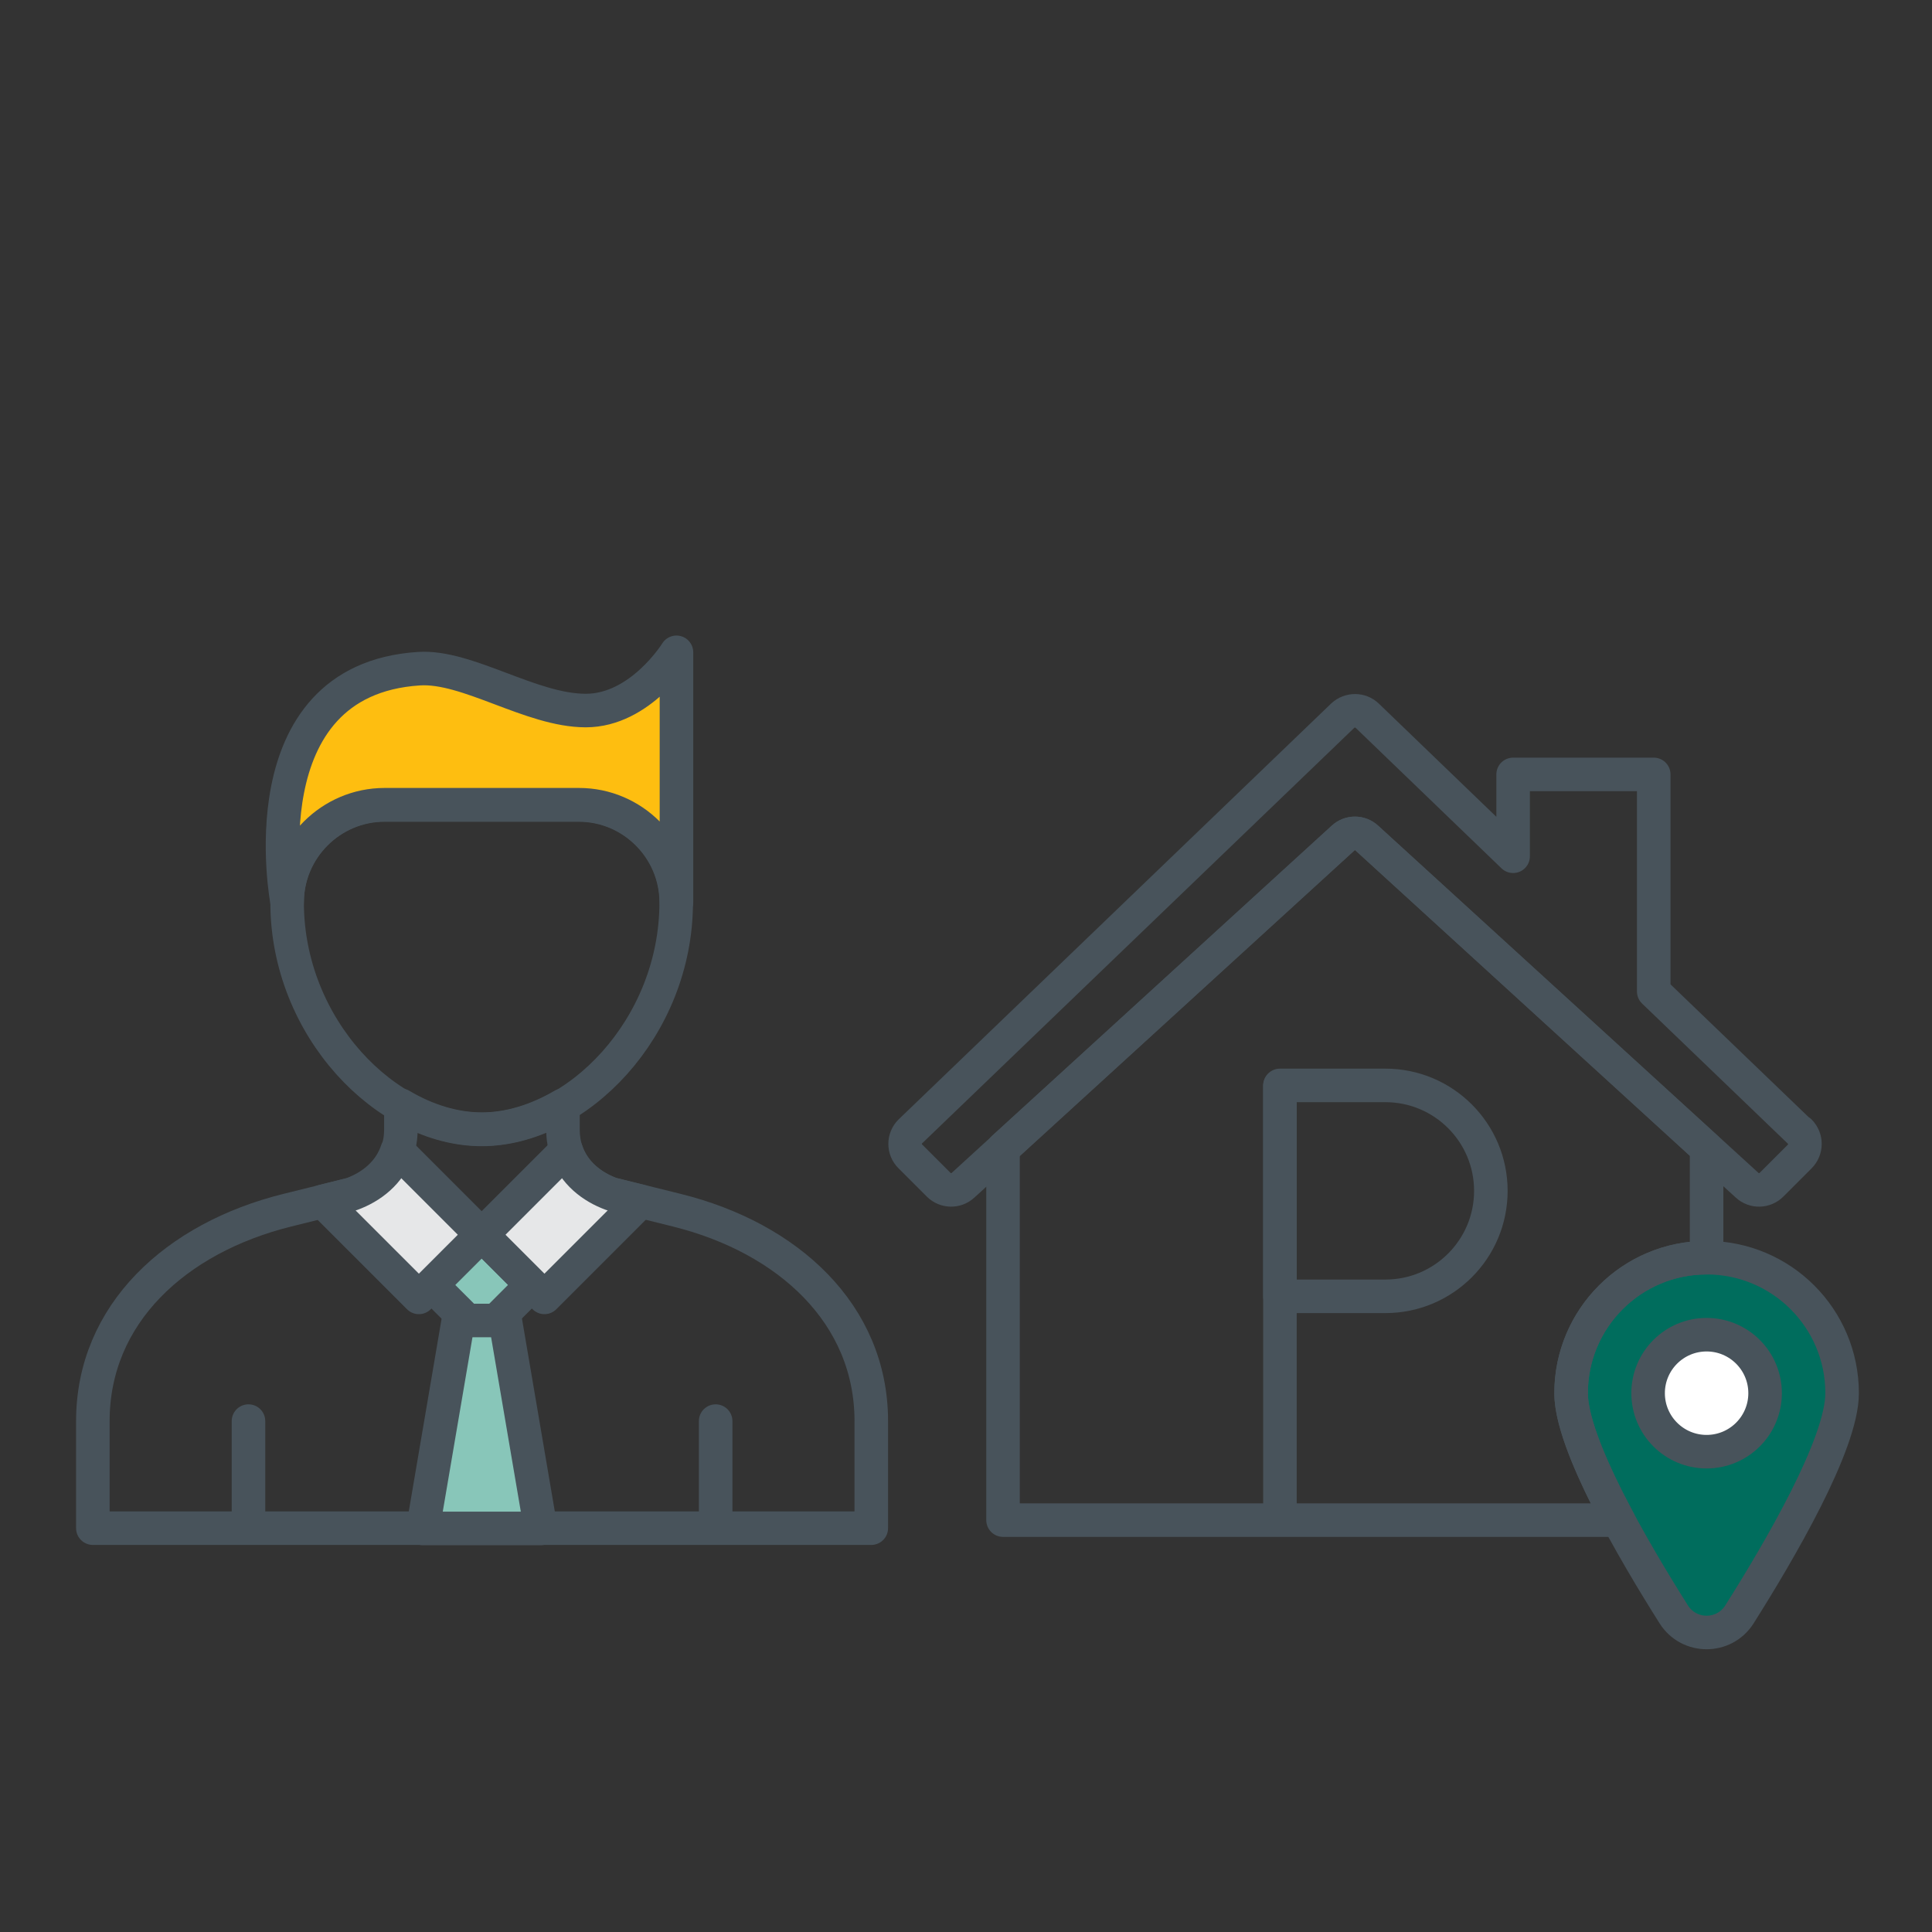 <?xml version="1.0" encoding="UTF-8"?>
<svg id="Layer_1" data-name="Layer 1" xmlns="http://www.w3.org/2000/svg" viewBox="0 0 72 72">
  <rect x="0" y="0" width="72" height="72" fill="#333333" stroke="none"/>
  <defs>
    <style>
      .cls-1 {
        fill: #fff;
      }

      .cls-1, .cls-2, .cls-3, .cls-4, .cls-5, .cls-6 {
        stroke: #48535b;
        stroke-linecap: round;
        stroke-linejoin: round;
        stroke-width: 1.25px;
      }

      .cls-2 {
        fill: #febe10;
      }

      .cls-3 {
        fill: #e6e7e8;
      }

      .cls-4 {
        fill: none;
      }

      .cls-5 {
        fill: #88c6b9;
      }

      .cls-6 {
        fill: #006d5d;
      }
    </style>
  </defs>
  <g>
    <path class="cls-4" d="m67.05,42.16l-5.42-5.21v-8.09h-5.24v3.05l-5.44-5.24c-.25-.24-.65-.24-.91,0l-16.11,15.49c-.26.25-.27.68,0,.94l1.05,1.05c.25.25.65.26.91.02l14.17-12.94c.25-.23.63-.23.88,0l14.17,12.94c.26.24.66.23.91-.02l1.05-1.05c.26-.26.26-.68,0-.94Z"/>
    <g>
      <path class="cls-6" d="m68.65,51.92c0,1.9-2.34,5.89-3.83,8.25-.57.89-1.87.89-2.44,0-1.49-2.36-3.83-6.35-3.83-8.25,0-2.79,2.26-5.05,5.05-5.05s5.05,2.26,5.05,5.05Z"/>
      <circle class="cls-1" cx="63.6" cy="51.92" r="2.18"/>
    </g>
    <path class="cls-4" d="m63.6,46.87v-4.07l-12.67-11.57c-.25-.23-.63-.23-.88,0l-12.67,11.57v13.85h22.93c-.96-1.79-1.76-3.62-1.76-4.73,0-2.79,2.26-5.05,5.05-5.05Z"/>
  </g>
  <g>
    <path class="cls-4" d="m21.58,30h-7.25c-1.99,0-3.63,1.63-3.63,3.63,0,4.67,3.7,8.46,7.25,8.46s7.25-3.79,7.25-8.46c0-1.99-1.63-3.63-3.63-3.63Z"/>
    <path class="cls-4" d="m22.79,44.5c-.93-.34-1.81-1.08-1.81-2.42v-.89c-.96.56-2,.89-3.02.89s-2.06-.32-3.02-.89v.89c0,1.34-.9,2.09-1.81,2.42l-2.42.6c-4.16,1.03-7.25,3.87-7.25,7.86v3.99h5.8v-3.99,3.99h17.41v-3.99,3.99h5.8v-3.99c0-3.99-3.1-6.83-7.25-7.86l-2.42-.6Z"/>
    <path class="cls-2" d="m25.21,33.62h0c0-1.99-1.63-3.63-3.63-3.63h-7.25c-1.99,0-3.63,1.63-3.63,3.63h0s-1.59-8.28,4.91-8.7c1.81-.12,4.18,1.56,6.22,1.56s3.38-2.17,3.38-2.17v9.31Z"/>
    <g>
      <rect class="cls-5" x="16.63" y="46.57" width="2.64" height="2.64" transform="translate(39.12 1.33) rotate(45)"/>
      <path class="cls-3" d="m17.95,46.02l-3.15-3.15c-.28.85-.98,1.37-1.69,1.63,0,0-.55.14-1.08.27l3.58,3.58,2.33-2.33Z"/>
      <path class="cls-3" d="m17.95,46.02l3.15-3.15c.28.85.98,1.37,1.69,1.63,0,0,.55.14,1.08.27l-3.58,3.58-2.33-2.33Z"/>
    </g>
    <polygon class="cls-5" points="18.83 49.21 20.15 56.96 15.76 56.96 17.08 49.21 18.83 49.21"/>
  </g>
  <g>
    <line class="cls-4" x1="47.7" y1="40.47" x2="47.7" y2="56.15"/>
    <path class="cls-4" d="m47.7,40.45h3.93c2.17,0,3.93,1.76,3.93,3.93h0c0,2.17-1.76,3.93-3.93,3.93h-3.93v-7.86h0Z"/>
  </g>
</svg>